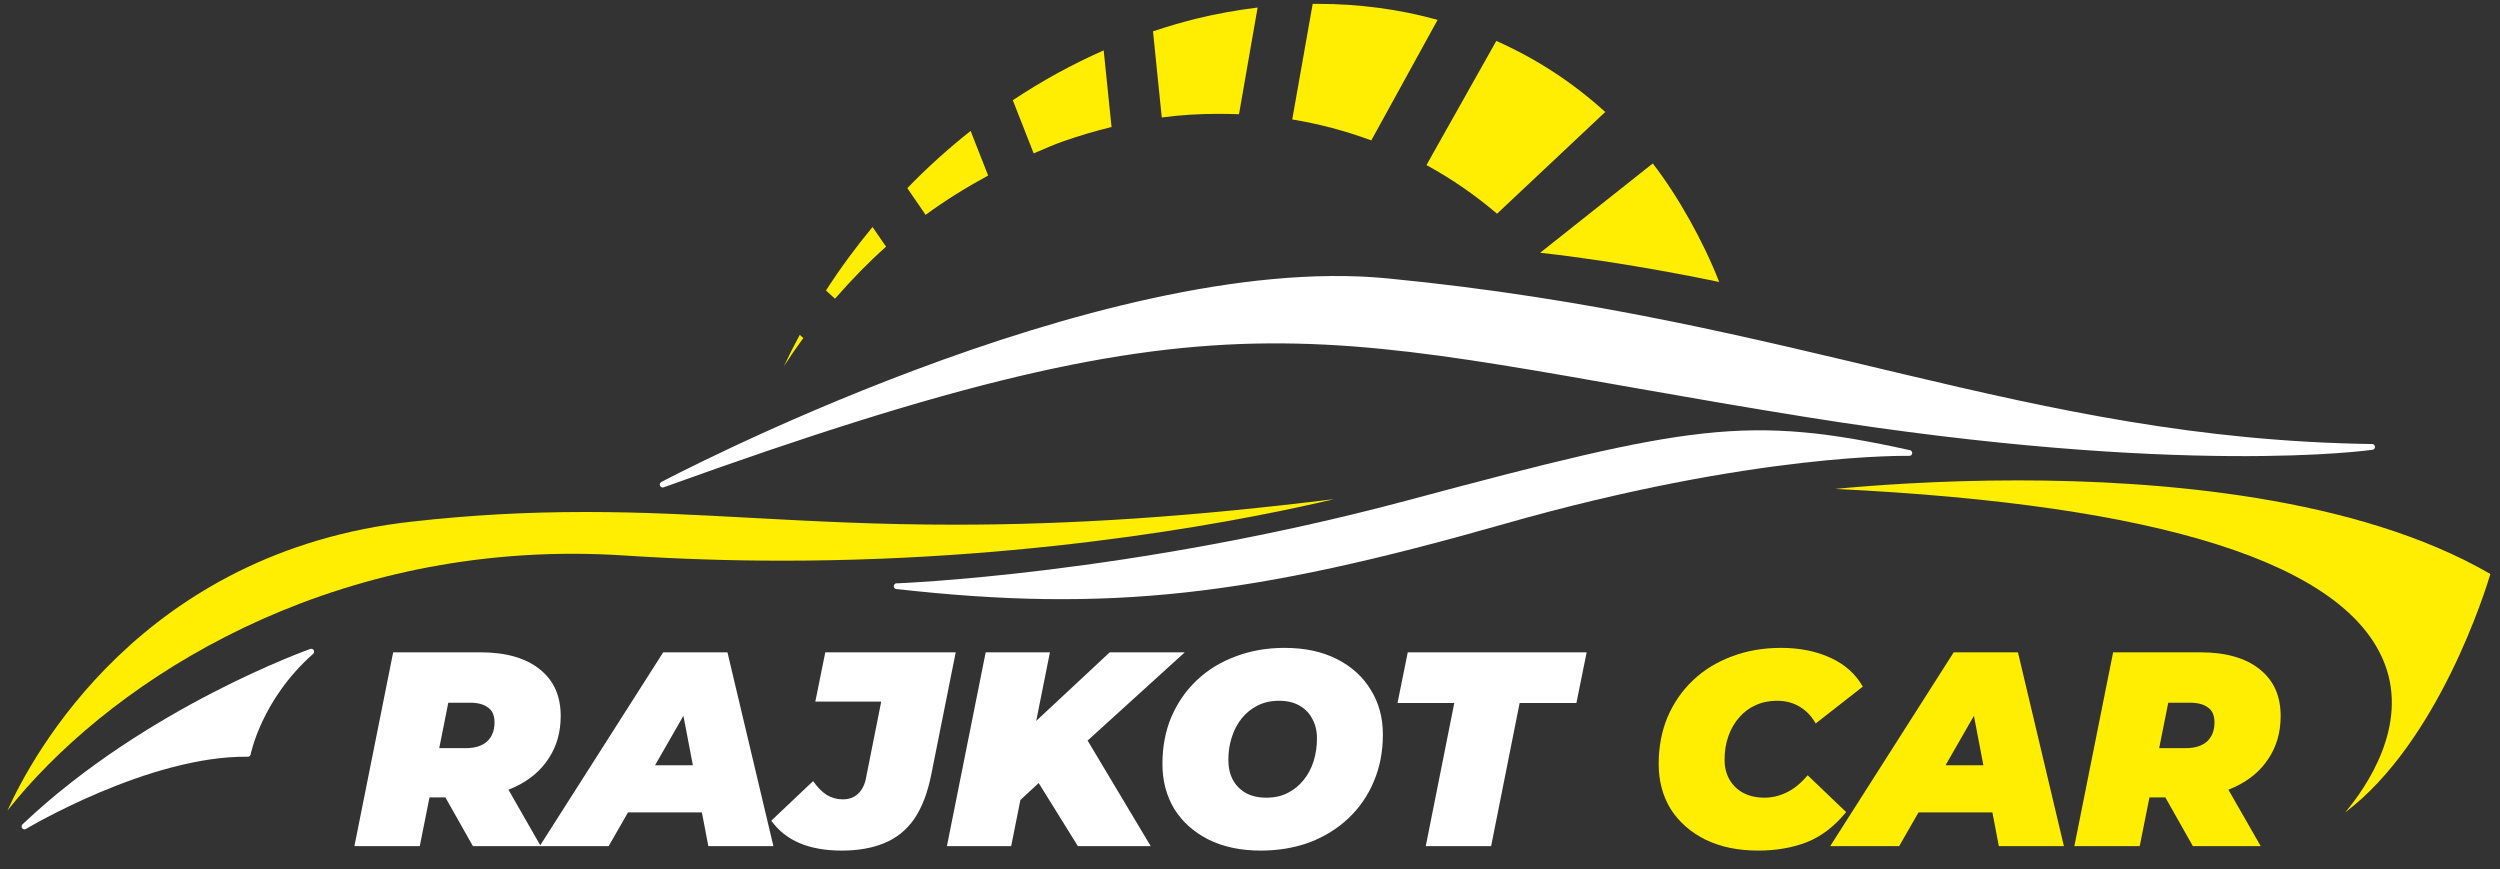 <svg width="325" height="113" viewBox="0 0 325 113" fill="none" xmlns="http://www.w3.org/2000/svg">
<rect x="0" y="0" width="325" height="113" fill="#333333" stroke="none"/>
<path d="M0.97 105.37C4.18 98.23 18.39 71.72 53.54 67.81C61.25 66.95 68.42 66.56 76.11 66.56C83.8 66.56 90.35 66.93 97.62 67.32C105.73 67.76 114.12 68.21 124.15 68.21C139.43 68.21 155.2 67.15 173.46 64.88C163.53 67.24 136.16 72.89 101.73 72.89C94.86 72.89 87.97 72.66 81.26 72.22C79.01 72.07 76.73 71.99 74.48 71.99C39.59 71.99 13.42 89.63 0.96 105.38L0.97 105.37Z" fill="#FFEE02"/>
<path d="M86.15 62.99C86.15 62.99 142.87 32.93 180.29 36.56C234.13 41.78 263.01 57.44 308.37 58.1C308.37 58.1 283.9 61.69 234.95 53.86C170.54 43.55 162.19 35.54 86.15 63V62.99Z" fill="white" stroke="white" stroke-width="0.75" stroke-linecap="round" stroke-linejoin="round"/>
<path d="M116.57 76.21C116.57 76.21 146.84 75.11 183.19 65.38C219.87 55.56 227.2 54.26 248.21 58.89C248.21 58.89 228.2 58.41 195.42 67.76C162.64 77.11 144.07 79.3 116.57 76.2V76.21Z" fill="white" stroke="white" stroke-width="0.75" stroke-linecap="round" stroke-linejoin="round"/>
<path d="M304.91 105.57C307.69 102.25 313.07 94.4 310.04 86.37C305.09 73.28 281.05 65.61 238.58 63.56C243.08 63.13 251.82 62.45 262.32 62.45C280.79 62.45 306.42 64.56 323.75 74.62C323.12 76.74 317 96.41 304.92 105.58L304.91 105.57Z" fill="#FFEE02"/>
<path d="M32.22 97.99C32.22 97.99 33.61 90.77 40.46 84.72C40.46 84.72 19.25 92.2 3.18 107.44C3.18 107.44 19.25 97.83 32.22 98V97.99Z" fill="white" stroke="white" stroke-width="0.75" stroke-linecap="round" stroke-linejoin="round"/>
<path d="M101.9 47.62C102.55 46.24 103.24 44.88 103.97 43.53L104.43 43.95C103.57 45.12 102.72 46.35 101.9 47.62ZM107.38 37.76C109.22 34.9 111.26 32.13 113.43 29.51L115.19 32.07C113 34.01 110.83 36.22 108.55 38.83L107.38 37.77V37.76ZM223.5 36.66C221.23 36.18 210.74 34.02 200.22 32.86L214.86 21.25C218.14 25.48 221.48 31.46 223.5 36.67V36.66ZM117.94 24.47C120.52 21.81 123.29 19.3 126.18 17.02L128.46 22.82C125.46 24.45 122.79 26.12 120.33 27.93L117.95 24.46L117.94 24.47ZM194.61 27.78C191.78 25.36 188.7 23.24 185.44 21.46L194.52 5.32C199.74 7.64 204.5 10.75 208.68 14.56L194.62 27.78H194.61ZM131.66 13.03C135.44 10.52 139.41 8.34 143.48 6.55L144.5 16.51C142.34 17.04 140.22 17.67 138.2 18.38C137.06 18.78 135.95 19.27 134.87 19.73L134.38 19.94L131.66 13.02V13.03ZM178.26 18.25C174.91 17.01 171.46 16.1 167.99 15.53L170.65 0.5C170.86 0.5 171.07 0.5 171.29 0.5C176.67 0.5 181.91 1.2 186.89 2.58L178.27 18.25H178.26ZM149.9 4.07C151.91 3.4 153.77 2.86 155.59 2.41C158.15 1.79 160.74 1.32 163.49 0.98L161.07 14.85C160.19 14.82 159.31 14.8 158.43 14.8C155.84 14.8 153.41 14.95 151.03 15.27L149.89 4.07H149.9Z" fill="#FFEE02"/>
<path d="M46.072 110L51.112 84.8H62.416C65.752 84.8 68.332 85.532 70.156 86.996C71.98 88.436 72.892 90.464 72.892 93.08C72.892 95.192 72.364 97.04 71.308 98.624C70.276 100.208 68.8 101.444 66.88 102.332C64.984 103.22 62.74 103.664 60.148 103.664H52.012L56.548 100.1L54.568 110H46.072ZM61.48 110L56.296 100.82H65.044L70.3 110H61.48ZM56.332 101.108L53.344 97.256H60.58C61.756 97.256 62.668 96.968 63.316 96.392C63.964 95.792 64.288 94.964 64.288 93.908C64.288 92.996 64 92.348 63.424 91.964C62.872 91.556 62.104 91.352 61.12 91.352H54.532L59.068 87.392L56.332 101.108ZM70.16 110L86.216 84.8H94.568L100.544 110H92.084L88.016 88.724H91.328L79.124 110H70.16ZM77.576 105.608L80.96 99.488H92.552L93.488 105.608H77.576ZM109.411 110.576C107.299 110.576 105.475 110.252 103.939 109.604C102.427 108.956 101.203 107.984 100.267 106.688L105.703 101.54C106.255 102.332 106.843 102.932 107.467 103.34C108.115 103.724 108.811 103.916 109.555 103.916C110.371 103.916 111.031 103.676 111.535 103.196C112.063 102.716 112.411 102.032 112.579 101.144L114.559 91.208H105.991L107.287 84.8H124.243L121.075 100.64C120.595 103.064 119.851 105.008 118.843 106.472C117.835 107.912 116.539 108.956 114.955 109.604C113.395 110.252 111.547 110.576 109.411 110.576ZM131.775 104.816L133.035 95.276L144.267 84.8H154.023L141.099 96.536L135.339 101.504L131.775 104.816ZM123.099 110L128.139 84.8H136.491L131.451 110H123.099ZM140.127 110L134.043 100.208L140.343 94.52L149.595 110H140.127ZM163.897 110.576C161.281 110.576 159.013 110.096 157.093 109.136C155.197 108.176 153.721 106.856 152.665 105.176C151.633 103.472 151.117 101.516 151.117 99.308C151.117 97.076 151.501 95.048 152.269 93.224C153.061 91.376 154.165 89.78 155.581 88.436C156.997 87.092 158.677 86.06 160.621 85.34C162.565 84.596 164.689 84.224 166.993 84.224C169.609 84.224 171.865 84.704 173.761 85.664C175.681 86.624 177.157 87.956 178.189 89.66C179.245 91.34 179.773 93.284 179.773 95.492C179.773 97.724 179.377 99.764 178.585 101.612C177.817 103.436 176.725 105.02 175.309 106.364C173.893 107.708 172.213 108.752 170.269 109.496C168.325 110.216 166.201 110.576 163.897 110.576ZM164.617 103.7C165.673 103.7 166.597 103.496 167.389 103.088C168.205 102.68 168.901 102.116 169.477 101.396C170.053 100.676 170.485 99.86 170.773 98.948C171.061 98.012 171.205 97.028 171.205 95.996C171.205 95.012 171.001 94.16 170.593 93.44C170.209 92.696 169.645 92.12 168.901 91.712C168.181 91.304 167.305 91.1 166.273 91.1C165.241 91.1 164.317 91.304 163.501 91.712C162.685 92.12 161.989 92.684 161.413 93.404C160.837 94.124 160.405 94.952 160.117 95.888C159.829 96.8 159.685 97.772 159.685 98.804C159.685 99.764 159.877 100.616 160.261 101.36C160.669 102.104 161.233 102.68 161.953 103.088C162.697 103.496 163.585 103.7 164.617 103.7ZM185.349 110L189.057 91.388H181.677L183.009 84.8H206.265L204.933 91.388H197.553L193.845 110H185.349Z" fill="white"/>
<path d="M228.552 110.576C225.96 110.576 223.692 110.108 221.748 109.172C219.804 108.212 218.292 106.892 217.212 105.212C216.156 103.508 215.628 101.54 215.628 99.308C215.628 97.1 216.012 95.072 216.78 93.224C217.572 91.376 218.676 89.78 220.092 88.436C221.508 87.092 223.188 86.06 225.132 85.34C227.076 84.596 229.212 84.224 231.54 84.224C233.964 84.224 236.112 84.656 237.984 85.52C239.856 86.384 241.248 87.632 242.16 89.264L236.04 94.052C235.512 93.116 234.828 92.396 233.988 91.892C233.148 91.364 232.152 91.1 231 91.1C229.992 91.1 229.068 91.292 228.228 91.676C227.412 92.036 226.704 92.564 226.104 93.26C225.504 93.932 225.036 94.736 224.7 95.672C224.364 96.608 224.196 97.64 224.196 98.768C224.196 99.752 224.412 100.616 224.844 101.36C225.276 102.104 225.876 102.68 226.644 103.088C227.436 103.496 228.348 103.7 229.38 103.7C230.364 103.7 231.324 103.472 232.26 103.016C233.22 102.56 234.132 101.816 234.996 100.784L240 105.572C238.464 107.444 236.748 108.752 234.852 109.496C232.98 110.216 230.88 110.576 228.552 110.576ZM237.926 110L253.982 84.8H262.334L268.31 110H259.85L255.782 88.724H259.094L246.89 110H237.926ZM245.342 105.608L248.726 99.488H260.318L261.254 105.608H245.342ZM269.666 110L274.706 84.8H286.01C289.346 84.8 291.926 85.532 293.75 86.996C295.574 88.436 296.486 90.464 296.486 93.08C296.486 95.192 295.958 97.04 294.902 98.624C293.87 100.208 292.394 101.444 290.474 102.332C288.578 103.22 286.334 103.664 283.742 103.664H275.606L280.142 100.1L278.162 110H269.666ZM285.074 110L279.89 100.82H288.638L293.894 110H285.074ZM279.926 101.108L276.938 97.256H284.174C285.35 97.256 286.262 96.968 286.91 96.392C287.558 95.792 287.882 94.964 287.882 93.908C287.882 92.996 287.594 92.348 287.018 91.964C286.466 91.556 285.698 91.352 284.714 91.352H278.126L282.662 87.392L279.926 101.108Z" fill="#FFEE02"/>
</svg>
